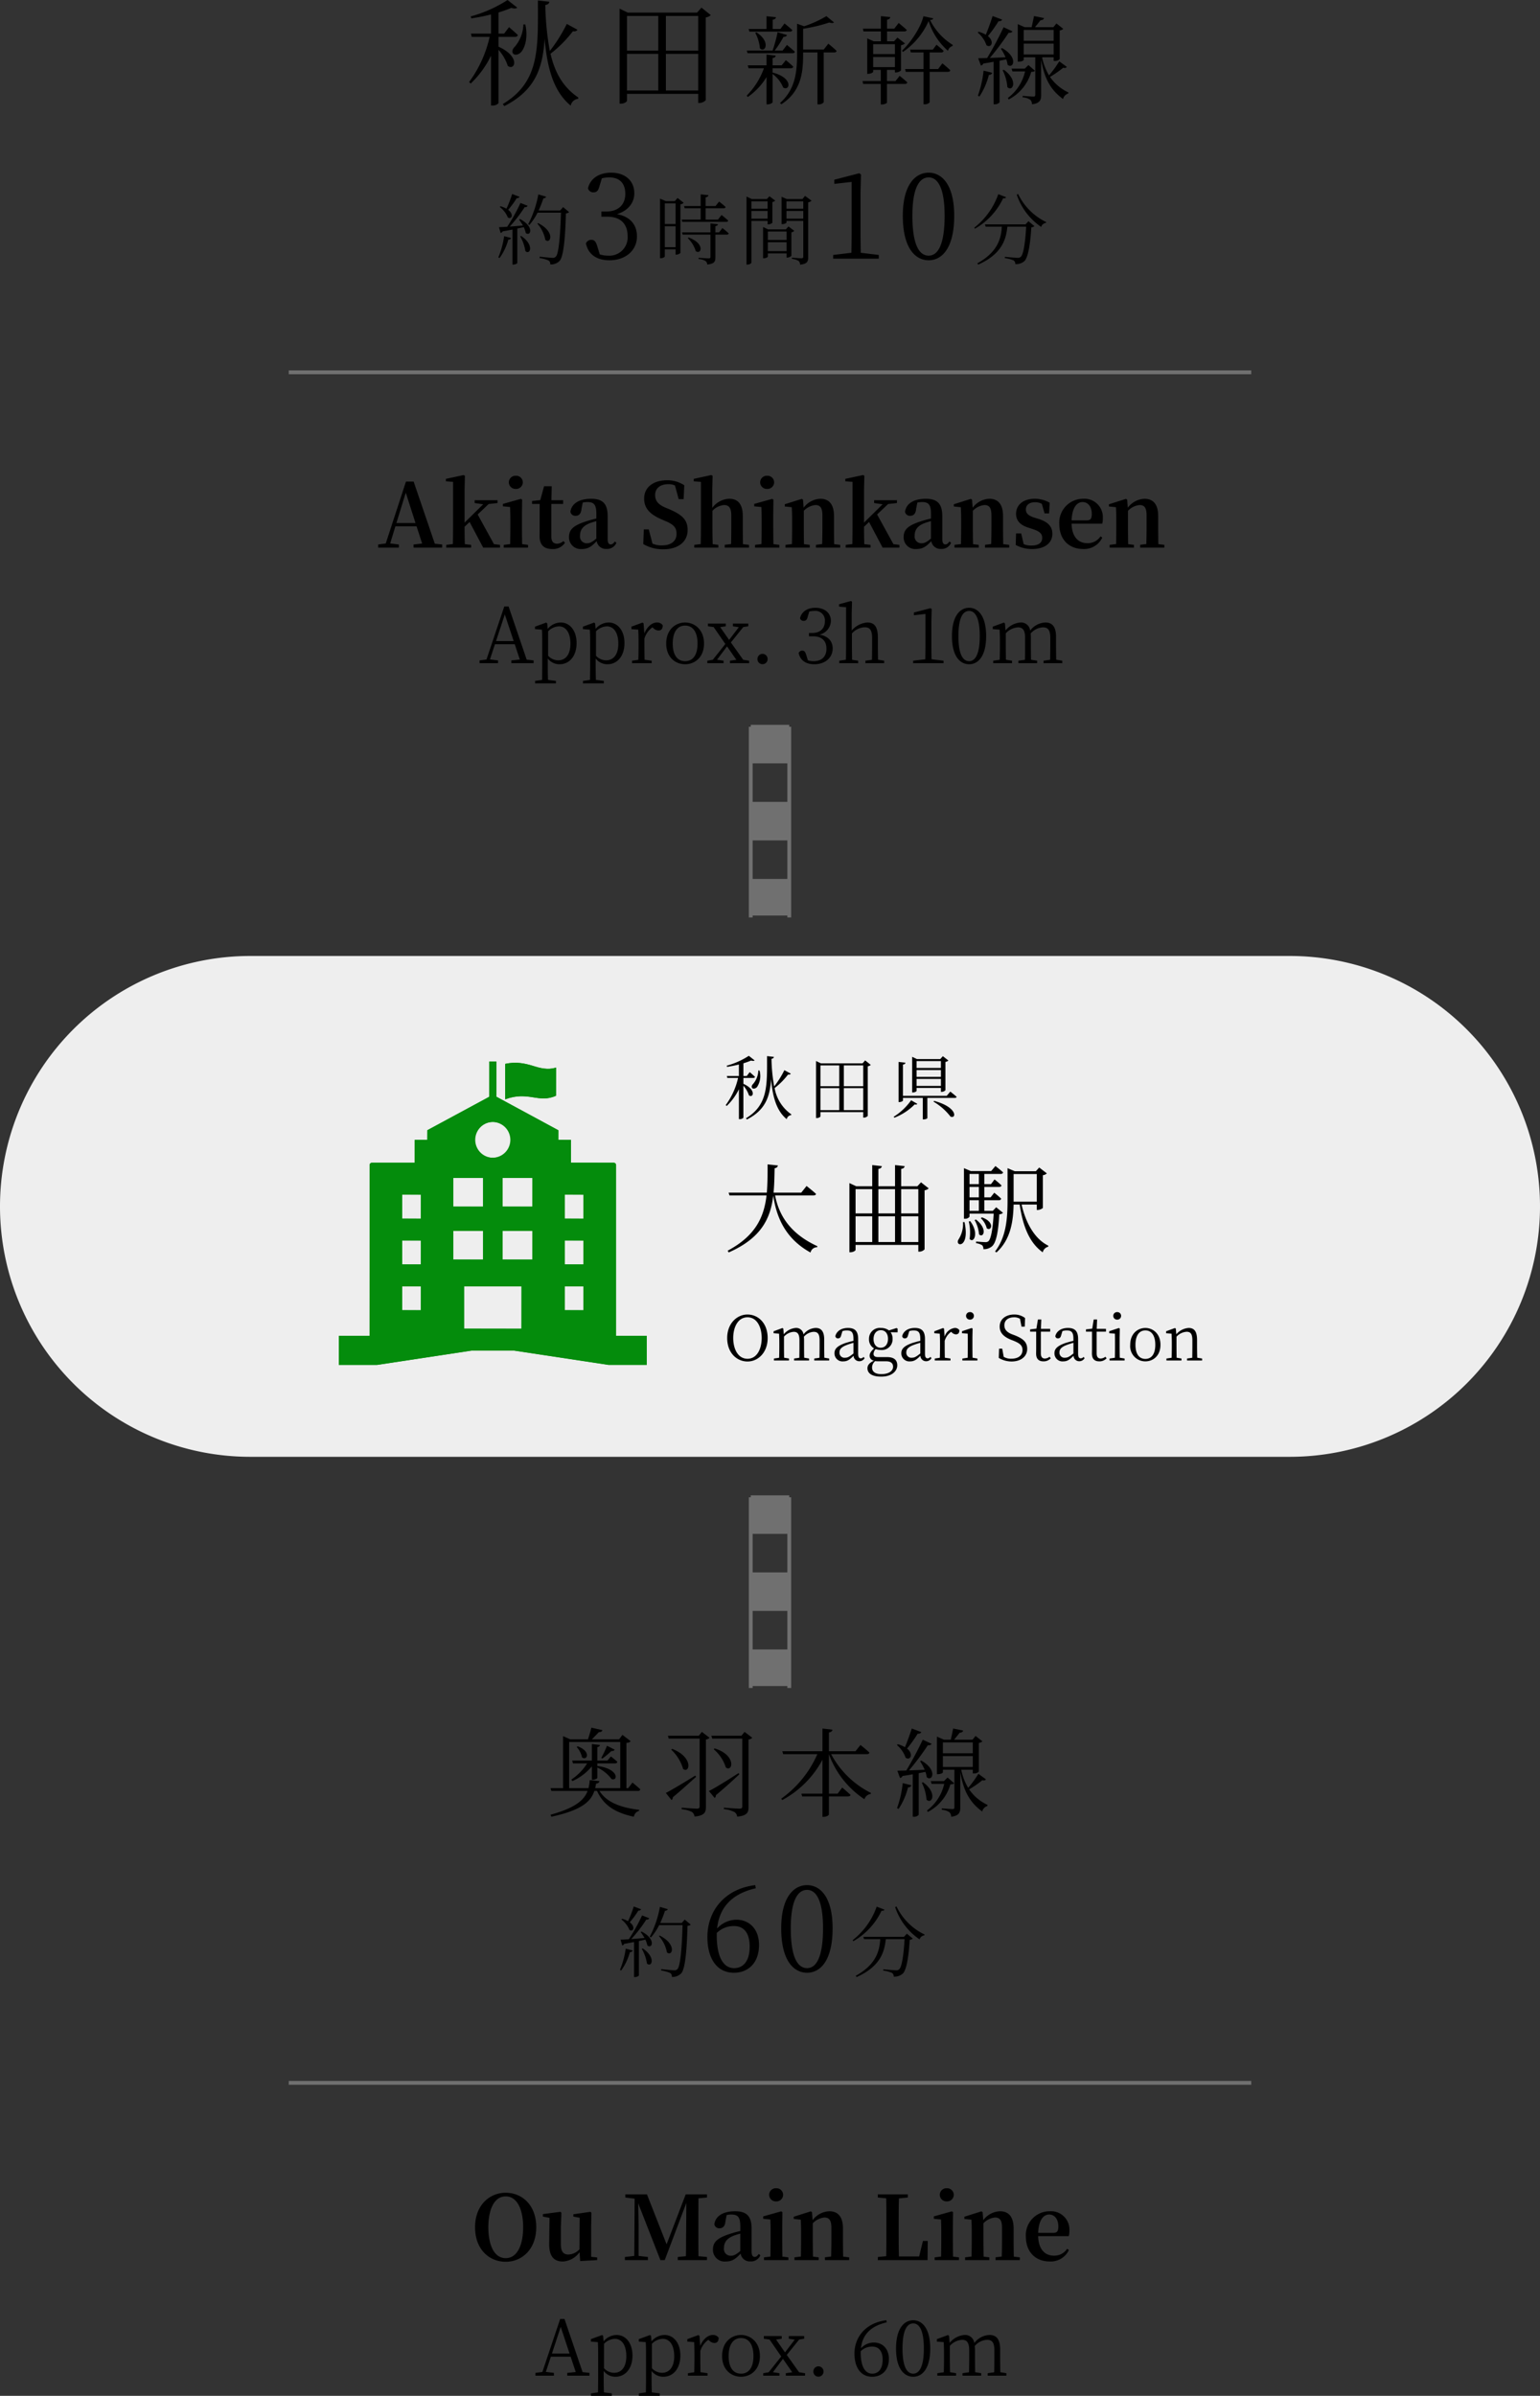 <svg xmlns="http://www.w3.org/2000/svg" width="400" height="621.88" viewBox="0 0 400 621.88">
  <rect x="0" y="0" width="400" height="621.88" fill="#333333" stroke="none"/>
  <g id="グループ_95" data-name="グループ 95" transform="translate(13250 16192.14)">
    <path id="パス_231" data-name="パス 231" d="M65,0H335a65,65,0,0,1,0,130H65A65,65,0,0,1,65,0Z" transform="translate(-13250 -15944)" fill="#eee"/>
    <path id="パス_242" data-name="パス 242" d="M23.3-12.85c.375,0,.6-.125.65-.4-.925-.85-2.45-2.05-2.45-2.05l-1.375,1.725h-7.2c.2-2.05.225-4.175.275-6.325.575-.1.775-.35.85-.725L11.375-20.9c0,2.55,0,5-.2,7.325H1.25l.225.725H11.1C10.45-7.275,8.3-2.4,1,1.5l.275.45C9.85-1.825,12.15-7,12.85-12.825c.725,5,2.725,10.975,9.675,14.8A1.736,1.736,0,0,1,24.25.6L24.3.325c-7.425-3.4-10.075-8.45-10.975-13.175ZM46.075-.75V-7.425h4.45V-.75ZM34.225-7.425H38.55V-.75H34.225Zm4.325-7.05v6.3H34.225v-6.3Zm5.925,7.05V-.75H40.15V-7.425Zm0-7.05v6.3H40.15v-6.3Zm6.05,0v6.3h-4.45v-6.3Zm.7-1.775-.95,1.025h-4.2v-4.5c.625-.1.825-.35.9-.725l-2.5-.275v5.5H40.15v-4.5c.625-.1.825-.35.9-.725l-2.5-.275v5.5H34.4l-1.775-.825V1.9H32.9c.725,0,1.325-.4,1.325-.625V0h16.3V1.75h.25a1.958,1.958,0,0,0,1.375-.6V-14.175a1.954,1.954,0,0,0,1.075-.5Zm10.9,10.325A7.394,7.394,0,0,1,61-1.475c-1.225,1.9,3.025,2.65,1.525-4.45Zm1.5-.15A11.757,11.757,0,0,1,63.85-1.55C64.875-.3,66.4-2.975,64-6.175ZM65.15-6.45a9.148,9.148,0,0,1,1.15,3.7c1.1,1.1,2.375-1.4-.825-3.85Zm1.6-.5A5.456,5.456,0,0,1,68.3-4.325c1.175.925,2.25-1.6-1.25-2.825ZM63.825-11.6H66.25v2.75H63.825Zm2.425-6.825v2.65H63.825v-2.65Zm0,6.075H63.825v-2.7H66.25Zm4.5,2.575-.875.925h-2.2V-11.6h3.75a.568.568,0,0,0,.625-.4c-.675-.675-1.8-1.55-1.8-1.55l-.95,1.2H67.675v-2.7H71.5c.325,0,.575-.125.625-.4-.65-.65-1.8-1.55-1.8-1.55L69.4-15.775H67.675v-2.65H71.9c.35,0,.575-.125.65-.4-.775-.725-2-1.65-2-1.65l-1.1,1.3h-5.3l-1.775-.75V-6.8H62.6a1.354,1.354,0,0,0,1.225-.525v-.8H70.1c-.25,4.3-.75,6.625-1.375,7.175a1.162,1.162,0,0,1-.825.225c-.45,0-1.625-.1-2.375-.15V-.45A4.092,4.092,0,0,1,67.1.075,1.373,1.373,0,0,1,67.425,1.1,3.23,3.23,0,0,0,69.65.375c1-.85,1.65-3.4,1.9-8.325a1.552,1.552,0,0,0,.975-.375Zm4.525-1.85V-18.4H81.3v7.175H75.275Zm6.025,1.15v1.4h.225a2.215,2.215,0,0,0,1.35-.525v-8.5a1.634,1.634,0,0,0,1.025-.475L81.925-20.1l-.875.975H75.575l-1.875-.8V-11.6c0,4.775-.35,9.55-3.25,13.3l.375.25c3.725-3.35,4.35-8.175,4.45-12.425H76.85c.85,5.675,2.525,9.925,6,12.4a1.884,1.884,0,0,1,1.4-1.45L84.3.2c-3.6-1.75-5.9-6.025-6.95-10.675Z" transform="translate(-13062 -15869)"/>
    <path id="パス_243" data-name="パス 243" d="M8.964-11.286A5.56,5.56,0,0,1,7.632-7.812c-.324.306-.5.738-.288,1.044.27.378.936.18,1.3-.234a5.178,5.178,0,0,0,.63-4.266ZM5.094-9.342H7.65c.234,0,.414-.09.45-.288-.522-.5-1.368-1.224-1.368-1.224L5.958-9.846H5.094V-13.14c.756-.234,1.44-.486,2-.72.432.144.756.126.918-.036L6.5-15.084A20.339,20.339,0,0,1,.756-12.528l.09.306a29.087,29.087,0,0,0,3.078-.612v2.988H.792l.126.5h2.79A18.778,18.778,0,0,1,.5-2.3l.252.234A15.226,15.226,0,0,0,3.924-6.408V1.35H4.1a1.2,1.2,0,0,0,.99-.378v-8.3a7.137,7.137,0,0,1,1.44,2.5c1.1.828,2.034-1.422-1.44-2.988Zm10.638-2.016a24.229,24.229,0,0,1-2.646,4.212,43.836,43.836,0,0,1-.7-7.164c.414-.054.594-.252.63-.5l-1.782-.2c0,7.4.342,12.636-5.472,16.128l.234.324c4.86-2.466,5.994-5.976,6.282-10.494C12.69-4.3,13.734-.774,16.344,1.368A1.31,1.31,0,0,1,17.5.306l.036-.2a10.526,10.526,0,0,1-4.338-6.822,18.967,18.967,0,0,0,3.492-3.51c.378.072.612-.036.7-.234ZM31.176-.99V-6.7h5.04V-.99ZM25.11-6.7h4.878V-.99H25.11Zm4.878-5.9v5.4H25.11v-5.4Zm6.228,0v5.4h-5.04v-5.4Zm.5-1.3-.684.774h-10.8l-1.278-.612v14.8h.2c.54,0,.954-.306.954-.45V-.468H36.216V.954h.18a1.409,1.409,0,0,0,.99-.432V-12.366a1.547,1.547,0,0,0,.792-.36Zm19.674.18v1.782H50.076v-1.782ZM50.076-9.63v-1.764h6.318V-9.63Zm0,2.358V-9.09h6.318v1.818Zm0,.522h6.318v1.026h.18a1.409,1.409,0,0,0,.99-.432V-13.5a1.476,1.476,0,0,0,.774-.36L56.9-14.994l-.684.756H50.166l-1.242-.594V-5.58h.2c.486,0,.954-.27.954-.414ZM44.316.972A15.082,15.082,0,0,0,49.59-2.484c.4.108.558.036.666-.144l-1.6-.918A15.793,15.793,0,0,1,44.118.738ZM54.468-3.186a15.269,15.269,0,0,1,4.41,3.87c1.566.684,1.89-2.43-4.248-4.068ZM57.906-4.7H46.53v-8.118c.468-.054.612-.234.648-.486L45.4-13.5V-3.078h.2c.45,0,.936-.252.936-.414v-.666h5.148v5.58h.18c.612,0,1.008-.252,1.008-.342V-4.158h7.128c.252,0,.432-.09.468-.288-.63-.576-1.638-1.35-1.638-1.35Z" transform="translate(-13062 -15903)"/>
    <path id="パス_244" data-name="パス 244" d="M2.448-5.84c0-2.752,1.184-5.376,3.712-5.376,2.5,0,3.68,2.624,3.68,5.376,0,2.768-1.184,5.392-3.68,5.392C3.632-.448,2.448-3.072,2.448-5.84Zm3.712-6.1c-2.736,0-5.28,2.32-5.28,6.1,0,3.9,2.528,6.1,5.28,6.1,2.72,0,5.232-2.3,5.232-6.1C11.392-9.744,8.88-11.936,6.16-11.936ZM26.112-.72c-.016-.88-.032-2.1-.032-2.928V-5.44c0-2.16-.816-3.008-2.192-3.008A4.133,4.133,0,0,0,20.7-6.768a1.894,1.894,0,0,0-2.032-1.68A4.425,4.425,0,0,0,15.584-6.8l-.128-1.472-.224-.16-2.3.848v.512l1.424.112c.032.736.064,1.408.064,2.432v.88c0,.816-.016,2.048-.048,2.944l-1.344.192V0h3.9V-.512L15.664-.72c-.016-.88-.032-2.112-.032-2.928V-6.192A3.7,3.7,0,0,1,18.16-7.44c.992,0,1.488.56,1.488,2.192v1.6c0,.832-.016,2.064-.032,2.944l-1.36.192V0h3.888V-.512L20.88-.72c-.016-.88-.032-2.1-.032-2.928V-5.312A6.933,6.933,0,0,0,20.8-6.16a3.586,3.586,0,0,1,2.544-1.28c1.008,0,1.536.5,1.536,2.16v1.632c0,.832-.016,2.048-.032,2.944l-1.36.192V0h3.888V-.512Zm7.568-1.1c-1.024.816-1.488,1.1-2.16,1.1a1.3,1.3,0,0,1-1.472-1.392c0-.64.288-1.312,1.84-1.9a17.118,17.118,0,0,1,1.792-.576Zm2.624.88a.936.936,0,0,1-.72.384c-.432,0-.688-.288-.688-1.216V-5.568c0-2.08-.864-2.88-2.64-2.88-1.7,0-2.944.784-3.28,2.1a.642.642,0,0,0,.7.608c.416,0,.656-.24.784-.7l.352-1.184a3.31,3.31,0,0,1,1.12-.176c1.216,0,1.744.432,1.744,2.192V-5.1c-.736.16-1.5.384-2.128.576-2.176.784-2.8,1.568-2.8,2.64a2.085,2.085,0,0,0,2.3,2.112c1.04,0,1.68-.464,2.656-1.456A1.476,1.476,0,0,0,35.184.192a1.569,1.569,0,0,0,1.392-.8Zm4.448-2.368c-1.152,0-1.856-.912-1.856-2.272s.736-2.288,1.9-2.288,1.856.912,1.856,2.24C42.656-4.272,41.936-3.312,40.752-3.312ZM42.208.208c1.28,0,1.76.608,1.76,1.408,0,1.056-1.056,1.92-3.056,1.92-1.456,0-2.4-.544-2.4-1.728a2.149,2.149,0,0,1,.8-1.648,6.748,6.748,0,0,0,.848.048Zm2.944-8.464-.272-.176L42.9-7.808a3.4,3.4,0,0,0-2.1-.64A2.8,2.8,0,0,0,37.712-5.6,2.671,2.671,0,0,0,39.04-3.136c-.848.768-1.168,1.328-1.168,1.9a1.309,1.309,0,0,0,1.12,1.28c-1.2.576-1.68,1.2-1.68,1.968,0,1.3,1.152,2.176,3.584,2.176,2.768,0,4.16-1.456,4.16-2.944,0-1.376-.864-2.128-2.64-2.128H40.064c-.9,0-1.168-.352-1.168-.848A1.961,1.961,0,0,1,39.44-2.96a3.945,3.945,0,0,0,1.344.224A2.782,2.782,0,0,0,43.84-5.6a2.806,2.806,0,0,0-.512-1.728l1.824.016ZM51.04-1.824c-1.024.816-1.488,1.1-2.16,1.1a1.3,1.3,0,0,1-1.472-1.392c0-.64.288-1.312,1.84-1.9a17.118,17.118,0,0,1,1.792-.576Zm2.624.88a.936.936,0,0,1-.72.384c-.432,0-.688-.288-.688-1.216V-5.568c0-2.08-.864-2.88-2.64-2.88-1.7,0-2.944.784-3.28,2.1a.642.642,0,0,0,.7.608c.416,0,.656-.24.784-.7l.352-1.184a3.31,3.31,0,0,1,1.12-.176c1.216,0,1.744.432,1.744,2.192V-5.1c-.736.16-1.5.384-2.128.576-2.176.784-2.8,1.568-2.8,2.64a2.085,2.085,0,0,0,2.3,2.112c1.04,0,1.68-.464,2.656-1.456A1.476,1.476,0,0,0,52.544.192a1.569,1.569,0,0,0,1.392-.8ZM57.2-8.272l-.224-.16-2.3.848v.512L56.1-6.96c.032.752.064,1.408.064,2.432v.88c0,.816-.016,2.048-.048,2.944L54.8-.512V0h4.08V-.512L57.408-.72c-.016-.9-.032-2.112-.032-2.928V-5.1A4.384,4.384,0,0,1,59.04-7.44l.224.192a1.552,1.552,0,0,0,1.024.464c.624,0,.9-.4.9-1.088a1.385,1.385,0,0,0-1.216-.576A3.174,3.174,0,0,0,57.36-6.176Zm6.736-2.336a.972.972,0,0,0,1.024-.976.962.962,0,0,0-1.024-.976.958.958,0,0,0-1.008.976A.967.967,0,0,0,63.936-10.608ZM64.608-.72c-.016-.88-.032-2.112-.032-2.928V-6l.048-2.272-.24-.16L61.872-7.6v.528l1.472.1c.032.8.032,1.44.032,2.432v.9c0,.816-.016,2.048-.032,2.928l-1.376.208V0h3.9V-.512Zm10.3-6.064c-1.28-.5-2.032-1.184-2.032-2.352,0-1.376,1.072-2.08,2.528-2.08a2.793,2.793,0,0,1,1.536.4l.384,2.032h.848l.08-2.24a4.529,4.529,0,0,0-2.816-.912c-2.112,0-3.776,1.136-3.776,3.136,0,1.68,1.136,2.688,2.928,3.408l.656.256c1.664.672,2.336,1.248,2.336,2.4,0,1.488-1.168,2.272-2.912,2.272A3.569,3.569,0,0,1,72.7-.96L72.32-3.072H71.5l-.08,2.4a6.45,6.45,0,0,0,3.328.928C77.088.256,78.8-.976,78.8-3.008c0-1.616-.832-2.576-3.2-3.52Zm9.7,5.808a2,2,0,0,1-1.216.464c-.656,0-1.04-.4-1.04-1.344V-7.488h2.416v-.736h-2.4l.1-2.416h-.88L81.2-8.272l-1.632.192v.592h1.568v4.3c0,.624-.016.992-.016,1.392,0,1.36.672,2.016,1.888,2.016a2.458,2.458,0,0,0,1.92-.8Zm6.208-.848c-1.024.816-1.488,1.1-2.16,1.1a1.3,1.3,0,0,1-1.472-1.392c0-.64.288-1.312,1.84-1.9a17.118,17.118,0,0,1,1.792-.576Zm2.624.88a.936.936,0,0,1-.72.384c-.432,0-.688-.288-.688-1.216V-5.568c0-2.08-.864-2.88-2.64-2.88-1.7,0-2.944.784-3.28,2.1a.642.642,0,0,0,.7.608c.416,0,.656-.24.784-.7l.352-1.184a3.31,3.31,0,0,1,1.12-.176c1.216,0,1.744.432,1.744,2.192V-5.1c-.736.16-1.5.384-2.128.576-2.176.784-2.8,1.568-2.8,2.64a2.085,2.085,0,0,0,2.3,2.112c1.04,0,1.68-.464,2.656-1.456A1.476,1.476,0,0,0,92.32.192a1.569,1.569,0,0,0,1.392-.8ZM99.1-.976a2,2,0,0,1-1.216.464c-.656,0-1.04-.4-1.04-1.344V-7.488h2.416v-.736h-2.4l.1-2.416h-.88L95.7-8.272l-1.632.192v.592h1.568v4.3c0,.624-.016.992-.016,1.392,0,1.36.672,2.016,1.888,2.016a2.458,2.458,0,0,0,1.92-.8Zm3.072-9.632a.972.972,0,0,0,1.024-.976.962.962,0,0,0-1.024-.976.958.958,0,0,0-1.008.976A.967.967,0,0,0,102.176-10.608Zm.672,9.888c-.016-.88-.032-2.112-.032-2.928V-6l.048-2.272-.24-.16-2.512.832v.528l1.472.1c.032.8.032,1.44.032,2.432v.9c0,.816-.016,2.048-.032,2.928l-1.376.208V0h3.9V-.512ZM109.5.224c1.968,0,3.92-1.408,3.92-4.3,0-2.912-1.984-4.368-3.92-4.368-1.984,0-3.936,1.456-3.936,4.368A3.934,3.934,0,0,0,109.5.224Zm0-.64c-1.616,0-2.576-1.264-2.576-3.664,0-2.384.96-3.728,2.576-3.728,1.6,0,2.576,1.344,2.576,3.728C112.08-1.68,111.1-.416,109.5-.416Zm13.472-.3c-.032-.88-.048-2.1-.048-2.928V-5.312c0-2.256-.736-3.136-2.192-3.136a4.586,4.586,0,0,0-3.2,1.648l-.128-1.472-.224-.16-2.3.848v.512l1.424.112c.032.752.064,1.424.064,2.432v.88c0,.816-.016,2.048-.048,2.944l-1.344.192V0h3.9V-.512L117.616-.72c-.016-.88-.032-2.112-.032-2.928V-6.176a3.869,3.869,0,0,1,2.624-1.28c1.024,0,1.5.544,1.5,2.208v1.6c0,.832-.016,2.064-.032,2.944l-1.36.192V0h3.92V-.512Z" transform="translate(-13062 -15839)"/>
    <path id="パス_116" data-name="パス 116" d="M289.716,14.56V7.237c-4.569,1.41-7.186-2.305-13.227-.946,0,3.685,0,5.521,0,9.213C282.531,13.255,285.147,16.623,289.716,14.56Z" transform="translate(-13395.287 -15922.281)" fill="#048c0c"/>
    <path id="パス_117" data-name="パス 117" d="M276.657,6.426a13.138,13.138,0,0,1,2.626-.28,15.834,15.834,0,0,1,4.7.852,13.124,13.124,0,0,0,3.756.724,7.123,7.123,0,0,0,2.127-.326l-.032,7.3a7.781,7.781,0,0,1-3.2.677,17.1,17.1,0,0,1-2.622-.268,19.563,19.563,0,0,0-3.069-.3,12.17,12.17,0,0,0-4.281.8V6.426Z" transform="translate(-13395.43 -15922.416)" fill="#048c0c"/>
    <path id="パス_118" data-name="パス 118" d="M72.028,75.159V30.836a.608.608,0,0,0-.607-.612H60.308V24.287H57.032v-2.5l-16.108-8.7V3.942H39.092v9.143l-16.1,8.7v2.5H19.712v5.937H8.6a.608.608,0,0,0-.607.612V75.158H0V82.71H9.941L34.443,79H45.558l24.52,3.711H80V75.158H72.028ZM21.32,68.5H16.474V62.3H21.32Zm0-11.893H16.474v-6.2H21.32Zm0-11.893H16.474v-6.2H21.32ZM40.009,19.649a4.639,4.639,0,1,1-4.734,4.638A4.689,4.689,0,0,1,40.009,19.649ZM37.472,34.175v7.439H29.728V34.175ZM29.728,47.924h7.744v7.439H29.728ZM47.451,73.3h-14.9v-11h14.9Zm2.84-17.94H42.546V47.924h7.745Zm0-13.748H42.546V34.176h7.745ZM63.546,68.5H58.7V62.3h4.847Zm0-11.893H58.7v-6.2h4.847Zm0-11.893H58.7v-6.2h4.847Z" transform="translate(-13162 -15920.557)" fill="#048c0c"/>
    <path id="パス_119" data-name="パス 119" d="M0,82.685l.025-7.527,7.965.025.025-44.347a.585.585,0,0,1,.582-.587H19.712l.025-5.962,3.251.025.025-2.53L39.1,13.107l.013-9.165,1.807.025L40.9,13.084,57.02,21.8l-.013,2.483,3.3.025-.025,5.912,11.139.025a.585.585,0,0,1,.581.587V75.158l8,.025-.025,7.5h-9.9l-24.516-3.71H34.443L9.937,82.685ZM32.524,73.3l14.927.025L47.476,62.3l-14.952-.025V73.3ZM58.673,68.5l4.873.025.025-6.221-4.9-.025Zm-42.225,0,4.872.025.025-6.221-4.9-.025ZM58.673,56.606l4.873.025.025-6.221-4.9-.025Zm-42.225,0,4.872.025.025-6.221-4.9-.025Zm26.073-1.243,7.77.025.025-7.464L42.521,47.9Zm-12.818,0,7.769.025.025-7.464L29.7,47.9Zm28.97-10.65,4.873.025.025-6.221-4.9-.025Zm-42.225,0,4.872.025.025-6.221-4.9-.025Zm26.073-3.1,7.77.025.025-7.464-7.795-.025Zm-12.818,0,7.769.025.025-7.464L29.7,34.151ZM40.009,19.624a4.664,4.664,0,1,0,4.759,4.663A4.717,4.717,0,0,0,40.009,19.624Z" transform="translate(-13162 -15920.557)" fill="#048c0c"/>
    <path id="パス_234" data-name="パス 234" d="M-63.56-18.81a9.266,9.266,0,0,1-2.22,5.79c-.54.51-.84,1.23-.48,1.74.45.63,1.56.3,2.16-.39.93-1.11,1.8-3.69,1.05-7.11Zm-6.45,3.24h4.26c.39,0,.69-.15.75-.48-.87-.84-2.28-2.04-2.28-2.04l-1.29,1.68h-1.44V-21.9c1.26-.39,2.4-.81,3.33-1.2.72.24,1.26.21,1.53-.06l-2.52-1.98a33.9,33.9,0,0,1-9.57,4.26l.15.51a48.477,48.477,0,0,0,5.13-1.02v4.98h-5.22l.21.84h4.65A31.3,31.3,0,0,1-77.66-3.84l.42.39a25.377,25.377,0,0,0,5.28-7.23V2.25h.3a1.994,1.994,0,0,0,1.65-.63V-12.21a11.9,11.9,0,0,1,2.4,4.17c1.83,1.38,3.39-2.37-2.4-4.98Zm17.73-3.36a40.382,40.382,0,0,1-4.41,7.02,73.06,73.06,0,0,1-1.17-11.94c.69-.09.99-.42,1.05-.84l-2.97-.33c0,12.33.57,21.06-9.12,26.88l.39.54c8.1-4.11,9.99-9.96,10.47-17.49.69,7.92,2.43,13.8,6.78,17.37A2.184,2.184,0,0,1-49.34.51l.06-.33c-3.93-2.67-6.06-6.36-7.23-11.37a31.611,31.611,0,0,0,5.82-5.85c.63.12,1.02-.06,1.17-.39ZM-26.54-1.65v-9.51h8.4v9.51Zm-10.11-9.51h8.13v9.51h-8.13ZM-28.52-21v9h-8.13v-9Zm10.38,0v9h-8.4v-9Zm.84-2.16-1.14,1.29h-18l-2.13-1.02V1.77h.33c.9,0,1.59-.51,1.59-.75V-.78h18.51V1.59h.3A2.349,2.349,0,0,0-16.19.87V-20.61a2.578,2.578,0,0,0,1.32-.6Zm12.45,6.235H5.65c.35,0,.575-.125.65-.4-.775-.725-2.025-1.725-2.025-1.725L3.2-17.625h-2v-2.4c.6-.1.8-.325.85-.65l-2.45-.25v3.3H-5.05Zm1.525.325a10.349,10.349,0,0,1,1.2,4c1.3,1.325,2.975-1.625-.9-4.15ZM6.3-11.325c.35,0,.6-.125.65-.375-.775-.75-2.05-1.775-2.05-1.775l-1.125,1.45H1.725A24.6,24.6,0,0,0,4-15.575c.525,0,.825-.175.925-.475l-2.45-.725a37.289,37.289,0,0,1-1.3,4.75h-6.7l.2.7ZM1.175-6.275v-1.15H5.9c.35,0,.575-.125.65-.4-.725-.725-1.925-1.7-1.925-1.7l-1.1,1.35H1.175v-1.9c.55-.075.775-.3.8-.625L-.4-10.975v2.8H-5.275l.2.75h4A19.364,19.364,0,0,1-5.55-.325l.275.375A17.453,17.453,0,0,0-.4-5.125V1.95h.325c.575,0,1.25-.375,1.25-.575v-7.3a8.1,8.1,0,0,1,2.75,3.5C5.6-1.35,6.7-4.9,1.2-6.3Zm13.275-6H9.1v-5.4A40.044,40.044,0,0,0,15.9-19.3c.6.2,1,.2,1.225-.025L15.15-20.95a29.454,29.454,0,0,1-5.775,2.625l-1.85-.65v8.2c0,4.7-.625,9-4.425,12.375l.35.325c5.075-3.25,5.65-8.2,5.65-12.7v-.75h3.725V1.95H13.1a1.58,1.58,0,0,0,1.35-.55V-11.525h2.725c.325,0,.575-.125.625-.4-.8-.8-2.15-1.875-2.15-1.875ZM27.3-10.35h5.65v2.625H27.3Zm5.65-3.325V-11.1H27.3v-2.575ZM33.1-4.1H30.875V-7H32.95v.675h.25a2.128,2.128,0,0,0,1.325-.525V-13.4a1.863,1.863,0,0,0,1.025-.475l-1.95-1.5-.875.95H30.9v-2.55h4.45c.35,0,.6-.125.675-.4-.825-.75-2.1-1.8-2.1-1.8L32.775-17.7H30.9v-2.325c.575-.1.8-.35.85-.675l-2.45-.25v3.25H24.625l.175.725h4.5v2.55H27.425l-1.675-.75v9.2h.225c.675,0,1.325-.35,1.325-.525V-7h1.975v2.9h-4.75l.175.75h4.575V1.975h.25c.85,0,1.35-.375,1.35-.475V-3.35H35.5c.35,0,.6-.125.675-.4-.775-.725-2-1.7-2-1.7ZM44.175-7.225h-2.2v-4.3h3a.586.586,0,0,0,.625-.4c-.7-.7-1.85-1.6-1.85-1.6l-.975,1.275H36.9l.175.725h3.3v4.3h-4.8l.2.725h4.6V1.925h.25a1.642,1.642,0,0,0,1.35-.5V-6.5H46.7c.35,0,.6-.125.625-.4-.725-.725-2.05-1.8-2.05-1.8Zm-3.825-13.7C39.7-18.1,37.05-14.075,34.8-12l.225.35A19.148,19.148,0,0,0,41.7-19.675a16.939,16.939,0,0,0,5.025,7.725,1.691,1.691,0,0,1,1.2-1.25l.025-.3a15.735,15.735,0,0,1-5.875-6.45c.525-.025.775-.175.825-.425Zm17.975-.05c-.525,1.625-1.2,3.5-1.775,4.85A7.219,7.219,0,0,0,54.7-16.9l-.25.2a7.574,7.574,0,0,1,2.275,3.3c1.2.85,2.175-.9.375-2.375a32.941,32.941,0,0,0,2.75-3.85c.525.025.825-.15.95-.425ZM54.9-.1a17.988,17.988,0,0,0,2.45-5.6.813.813,0,0,0,.875-.55l-2.25-.55A28.029,28.029,0,0,1,54.5-.3Zm5.575-12.4a14.115,14.115,0,0,1,1.2,2.225c-1.45.075-2.85.125-4.075.175a66.3,66.3,0,0,0,4.9-6.55.947.947,0,0,0,1-.35l-2.325-1.075a89.311,89.311,0,0,1-4.275,8c-.975.025-1.775.05-2.325.05l.7,1.9a.932.932,0,0,0,.65-.525c.95-.15,1.85-.3,2.65-.45V1.925H58.8a1.583,1.583,0,0,0,1.325-.5v-10.8c.65-.125,1.225-.25,1.75-.35A6.052,6.052,0,0,1,62.2-8.35c1.425,1.275,2.95-1.825-1.4-4.3Zm.45,5.6A11.437,11.437,0,0,1,62.15-2.525c1.35,1.35,2.975-1.675-.9-4.5Zm6.7-1.35-.95.925H63.25l.225.725H66.75A11.887,11.887,0,0,1,62.275.3L62.5.675a11.64,11.64,0,0,0,5.85-7.15c.55-.025.775-.075.975-.3ZM66.4-11v-2.825h7.775V-11Zm7.775-6.375v2.825H66.4v-2.825Zm1.45,8.15a27.4,27.4,0,0,1-2.65,3.65,14.529,14.529,0,0,1-1.8-4.7h3v.95h.25A1.647,1.647,0,0,0,75.75-9.8v-7.45a1.515,1.515,0,0,0,.925-.4L74.9-19.05l-.8.975H69.325c.475-.6,1.05-1.3,1.45-1.825.5,0,.8-.2.9-.55l-2.6-.525c-.175.85-.425,2.05-.625,2.9H66.675l-1.825-.8v9.75h.225c.8,0,1.325-.325,1.325-.475v-.675h3V-.55c0,.35-.1.475-.5.475-.475,0-2.775-.175-2.775-.175V.125A4,4,0,0,1,68.1.75a1.621,1.621,0,0,1,.45,1.175c2.1-.25,2.375-1.15,2.375-2.425V-9.675c.9,5.425,2.825,8.125,5.7,10.25A1.883,1.883,0,0,1,77.95-.85l.05-.3a11.88,11.88,0,0,1-4.775-4.025,26.878,26.878,0,0,0,3.45-2.4.727.727,0,0,0,.925-.2Z" transform="translate(-13050.5 -16167)"/>
    <path id="パス_235" data-name="パス 235" d="M-67.475-16.78a29.881,29.881,0,0,1-1.48,3.82,6.263,6.263,0,0,0-1.54-.64l-.2.18a6.644,6.644,0,0,1,2.1,2.72c.96.64,1.68-.78.08-1.98a22.553,22.553,0,0,0,2.24-3.04.675.675,0,0,0,.72-.34ZM-70.755-.16a14.628,14.628,0,0,0,2.28-4.76c.44-.02.64-.2.72-.44l-1.8-.48a22.544,22.544,0,0,1-1.5,5.5Zm5.36-5.64a11.03,11.03,0,0,1,1.36,3.84c1.2,1.1,2.42-1.54-1.08-3.92Zm-.28-4.34a14.721,14.721,0,0,1,1,1.54c-1.24.1-2.42.2-3.44.28a37.088,37.088,0,0,0,3.9-5.06.728.728,0,0,0,.78-.34l-1.88-.74a45.487,45.487,0,0,1-3.44,6.18c-.92.06-1.66.1-2.14.1l.42,1.5a.652.652,0,0,0,.52-.4c.92-.16,1.78-.32,2.56-.48v9.1h.2c.62,0,1.06-.32,1.06-.44V-7.82q.9-.18,1.68-.36a6.855,6.855,0,0,1,.52,1.52c1.24.98,2.34-1.62-1.5-3.62Zm11.44-3.24-.78.88h-5.58a30.007,30.007,0,0,0,1.24-3.18.694.694,0,0,0,.72-.4l-2.04-.6a26.969,26.969,0,0,1-2.64,7.74l.3.2a15.107,15.107,0,0,0,2.14-3.2h6.08c-.18,5.86-.56,10.68-1.34,11.42a1.029,1.029,0,0,1-.86.3c-.5,0-2.28-.18-3.34-.3l-.02.36a8.574,8.574,0,0,1,2.38.66,1.109,1.109,0,0,1,.4,1,3.111,3.111,0,0,0,2.46-.96c1-1.18,1.44-6,1.6-12.3a1.226,1.226,0,0,0,.84-.32Zm-6.7,4.28a8.814,8.814,0,0,1,2.08,4.24c1.38,1.18,2.66-2.08-1.86-4.36Zm16.76-11.75a7.854,7.854,0,0,1,1.95-.24c2.64,0,4.14,1.53,4.14,4.26,0,2.91-1.92,4.59-4.92,4.59h-1.29v1.35h1.53c3.54,0,5.28,1.95,5.28,5.01a4.748,4.748,0,0,1-5.07,5.1,7.01,7.01,0,0,1-2.16-.33l-.57-1.86c-.39-1.32-.72-1.92-1.62-1.92a1.521,1.521,0,0,0-1.41.93c.66,3.06,3.03,4.38,6.12,4.38,4.23,0,7.14-2.61,7.14-6.18,0-3-1.71-5.16-5.19-5.79,2.88-.9,4.5-2.94,4.5-5.43,0-3.21-2.34-5.34-6.03-5.34-2.85,0-5.34,1.29-6,4.05a1.378,1.378,0,0,0,1.41,1.05c.96,0,1.32-.54,1.62-1.77Zm16.35,17.87V-8.4h2.8v5.42Zm2.8-11.36V-9h-2.8v-5.34Zm.52-1.42-.72.82h-2.34l-1.5-.64V-.12h.2c.64,0,1.04-.34,1.04-.46V-2.42h2.8v1.38h.18c.44,0,1.06-.32,1.08-.48V-14.1a1.49,1.49,0,0,0,.84-.4Zm12.64,6.2c.28,0,.46-.1.5-.32a21.757,21.757,0,0,0-1.72-1.46l-.92,1.2h-3.22v-2.94h4.66c.28,0,.48-.1.54-.32-.64-.62-1.7-1.42-1.7-1.42l-.92,1.16h-2.58v-2.26c.5-.08.7-.28.74-.56l-2.02-.22v3.04h-4.32l.16.58h4.16v2.94h-4.94l.16.58Zm-10,4.22a8.025,8.025,0,0,1,2.08,3.38c1.4,1.04,2.56-1.92-1.86-3.54Zm8.14-1.48h-.96V-8.44c.44-.08.64-.22.68-.5l-1.96-.22v2.34h-7.38l.16.58h7.22V-.48c0,.3-.1.4-.48.4-.42,0-2.6-.14-2.6-.14V.1a3.872,3.872,0,0,1,1.78.5,1.181,1.181,0,0,1,.46.92c1.92-.18,2.12-.82,2.12-1.9V-6.24h2.94c.26,0,.48-.1.52-.32a19.215,19.215,0,0,0-1.64-1.38Zm12.6-8.06v1.92h-4.2v-1.92Zm-4.2,4.5v-2h4.2v2Zm4.2.58v.9h.16a1.727,1.727,0,0,0,1.08-.4v-5.4a1.346,1.346,0,0,0,.74-.36l-1.5-1.14-.66.72h-3.92l-1.38-.64V1.54h.24c.6,0,1.04-.34,1.04-.52V-9.8Zm.06,7.84v-2.3H3.8v2.3ZM3.8-7.04v2.18h-4.86V-7.04Zm.5-1.32-.68.76h-4.6L-2.3-8.22V-.1h.2c.52,0,1.04-.3,1.04-.42v-.84H3.8V-.28h.18a1.6,1.6,0,0,0,1.08-.46v-6.1a1.232,1.232,0,0,0,.74-.38Zm-.52-2.02v-2h4.36v2Zm4.36-4.5v1.92H3.775v-1.92ZM8.6-16.3l-.66.82H3.855L2.5-16.06v7.1h.18c.54,0,1.1-.28,1.1-.4V-9.8h4.36V-.54c0,.32-.12.44-.5.44C7.215-.1,5.2-.26,5.2-.26V.06a4.237,4.237,0,0,1,1.72.52,1.347,1.347,0,0,1,.4.98c1.9-.2,2.1-.88,2.1-1.94V-14.62a1.716,1.716,0,0,0,.88-.42ZM23.075-1.53c-.03-1.8-.06-3.57-.06-5.34V-17.16l.12-4.68-.45-.33-6.48,1.68v1.08l4.5-.51V-6.87c0,1.77-.03,3.54-.06,5.34l-4.74.57V0h11.85V-.96Zm13.41-9.6c0-7.77,2.07-9.96,4.23-9.96,2.1,0,4.14,2.19,4.14,9.96,0,8.13-2.04,10.35-4.14,10.35C38.555-.78,36.485-2.97,36.485-11.13Zm4.23-11.19c-3.42,0-6.72,3.06-6.72,11.19,0,8.49,3.3,11.55,6.72,11.55,3.39,0,6.63-3.06,6.63-11.55C47.345-19.26,44.1-22.32,40.715-22.32Zm18.08,5.58a18.981,18.981,0,0,1-6.24,8.7l.18.26a17.825,17.825,0,0,0,7.32-7.9c.5.06.68-.06.76-.28Zm7.08,7.84H55.335l.18.6h4.2c-.18,2.96-.98,6.54-6.38,9.52l.26.32c6.16-2.78,7.22-6.52,7.56-9.84h4.88c-.22,4-.7,7.24-1.4,7.82a1.018,1.018,0,0,1-.82.26c-.5,0-2.28-.16-3.3-.26l-.02.34a8.037,8.037,0,0,1,2.28.6,1.06,1.06,0,0,1,.44.96,3.246,3.246,0,0,0,2.36-.78c.96-.92,1.54-4.38,1.8-8.78a1.309,1.309,0,0,0,.8-.3l-1.54-1.28Zm-2.28-7.7a16.467,16.467,0,0,0,6.34,8.36,1.478,1.478,0,0,1,1.24-1.04l.06-.22a15.573,15.573,0,0,1-7.3-7.3Z" transform="translate(-13049.5 -16125)"/>
    <path id="パス_236" data-name="パス 236" d="M-97.543-6.371l2.438-7.889,2.53,7.889Zm9.982,5.359-5.5-16.123h-2L-100.3-1.081l-1.978.276V0H-96.9V-.805l-2.254-.276L-97.8-5.52h5.5l1.449,4.462-2.231.253V0h7.429V-.805ZM-72.2-.9-76.429-8.6l2.852-2.714,2.3-.253v-.736h-5.934v.736l2.208.322-4.83,4.761v-8.487l.092-3.657-.322-.207-4.623.989v.644l1.863.138V-5.405c0,1.288-.023,3.151-.046,4.485l-1.725.207V0h6.463V-.713L-79.764-.9c-.046-1.311-.069-3.151-.069-4.508l1.311-1.242L-75,0h4.37V-.713Zm5.681-14.329a1.74,1.74,0,0,0,1.817-1.7,1.73,1.73,0,0,0-1.817-1.725,1.73,1.73,0,0,0-1.817,1.725A1.74,1.74,0,0,0-66.516-15.226ZM-64.883-.9c-.023-1.311-.046-3.243-.046-4.508v-3.45l.046-3.588-.322-.207-4.669,1.311v.621l1.863.184c.046,1.15.069,2.024.069,3.5v1.633c0,1.265-.023,3.174-.046,4.485l-1.679.207V0h6.325V-.713ZM-54.165-1.7a2.586,2.586,0,0,1-1.633.69c-.92,0-1.495-.529-1.495-1.817v-8.51h3.059v-.966H-57.27l.069-3.634h-1.978l-.989,3.611-2.139.23v.759h1.978v6.026c0,.92-.023,1.564-.023,2.3,0,2.346,1.173,3.381,3.289,3.381a3.664,3.664,0,0,0,3.312-1.633Zm8.556-.644c-1.058.874-1.633,1.219-2.392,1.219a1.743,1.743,0,0,1-1.84-2c0-1.426.69-2.484,2.507-3.2.391-.161,1.035-.345,1.725-.552Zm4.807.759c-.414.552-.69.759-1.035.759-.506,0-.828-.345-.828-1.38V-8.142c0-3.22-1.265-4.531-4.278-4.531-3.2,0-5.106,1.288-5.4,3.358a1.262,1.262,0,0,0,1.38,1.058c.782,0,1.4-.506,1.495-1.771l.322-1.656a5.458,5.458,0,0,1,1.2-.138c1.725,0,2.346.667,2.346,3.1v1.173c-.9.207-1.817.46-2.507.69-3.542,1.1-4.6,2.231-4.6,4.14A3.029,3.029,0,0,0-49.381.368c1.7,0,2.6-.713,3.864-2.047A2.4,2.4,0,0,0-43.01.345a2.643,2.643,0,0,0,2.622-1.587Zm13.11-8.809c-1.7-.736-2.645-1.633-2.645-3.243,0-1.817,1.4-2.829,3.427-2.829a3.8,3.8,0,0,1,1.725.345l.966,3.542h1.288l.161-3.611a7.986,7.986,0,0,0-4.462-1.288c-3.473,0-5.957,1.725-5.957,4.761,0,2.645,1.656,4.14,4.554,5.405l1.058.46C-25.553-6-24.771-5.2-24.771-3.588c0,1.909-1.426,3.013-3.772,3.013a5.77,5.77,0,0,1-2.484-.46l-.966-3.7h-1.288L-33.419-.92A10.105,10.105,0,0,0-28.244.437c3.979,0,6.348-2,6.348-5.014,0-2.484-1.242-3.864-4.646-5.336ZM-7.521-.9c-.023-1.311-.046-3.2-.046-4.508v-2.76c0-3.2-1.334-4.508-3.519-4.508A5.7,5.7,0,0,0-15.5-10.3v-4.669l.092-3.657-.345-.207-4.554.989v.644l1.863.138V-5.405c0,1.265-.023,3.174-.046,4.485l-1.679.207V0h6.256V-.713L-15.387-.9c-.046-1.311-.069-3.243-.069-4.508v-4.14a4.631,4.631,0,0,1,3.036-1.5c1.2,0,1.863.69,1.863,2.691v2.944c0,1.311-.023,3.2-.046,4.485l-1.656.207V0h6.3V-.713Zm6.279-14.329a1.74,1.74,0,0,0,1.817-1.7,1.73,1.73,0,0,0-1.817-1.725,1.73,1.73,0,0,0-1.817,1.725A1.74,1.74,0,0,0-1.242-15.226ZM.391-.9C.368-2.208.345-4.14.345-5.405v-3.45l.046-3.588L.069-12.65-4.6-11.339v.621l1.863.184c.046,1.15.069,2.024.069,3.5v1.633c0,1.265-.023,3.174-.046,4.485l-1.679.207V0H1.932V-.713Zm15.778,0c-.023-1.311-.046-3.2-.046-4.508V-8.211c0-3.082-1.357-4.462-3.519-4.462a5.647,5.647,0,0,0-4.37,2.323l-.161-2.093-.322-.207-4.416,1.4v.575l1.817.184c.069,1.1.092,1.932.092,3.427v1.656c0,1.265-.023,3.174-.046,4.485L3.519-.713V0h6.3V-.713L8.326-.9C8.3-2.208,8.28-4.14,8.28-5.405v-4.14a4.729,4.729,0,0,1,3.013-1.5c1.242,0,1.817.69,1.817,2.691v2.944c0,1.311-.023,3.2-.069,4.485l-1.61.207V0h6.3V-.713Zm15.387,0L27.324-8.6l2.852-2.714,2.3-.253v-.736H26.542v.736l2.208.322L23.92-6.486v-8.487l.092-3.657-.322-.207-4.623.989v.644l1.863.138V-5.405c0,1.288-.023,3.151-.046,4.485l-1.725.207V0h6.463V-.713L23.989-.9c-.046-1.311-.069-3.151-.069-4.508l1.311-1.242L28.75,0h4.37V-.713Zm9.752-1.449c-1.058.874-1.633,1.219-2.392,1.219a1.743,1.743,0,0,1-1.84-2c0-1.426.69-2.484,2.507-3.2.391-.161,1.035-.345,1.725-.552Zm4.807.759c-.414.552-.69.759-1.035.759-.506,0-.828-.345-.828-1.38V-8.142c0-3.22-1.265-4.531-4.278-4.531-3.2,0-5.106,1.288-5.4,3.358a1.262,1.262,0,0,0,1.38,1.058c.782,0,1.4-.506,1.495-1.771l.322-1.656a5.458,5.458,0,0,1,1.2-.138c1.725,0,2.346.667,2.346,3.1v1.173c-.9.207-1.817.46-2.507.69-3.542,1.1-4.6,2.231-4.6,4.14A3.029,3.029,0,0,0,37.536.368c1.7,0,2.6-.713,3.864-2.047A2.4,2.4,0,0,0,43.907.345a2.643,2.643,0,0,0,2.622-1.587ZM60.076-.9c-.023-1.311-.046-3.2-.046-4.508V-8.211c0-3.082-1.357-4.462-3.519-4.462a5.647,5.647,0,0,0-4.37,2.323l-.161-2.093-.322-.207-4.416,1.4v.575l1.817.184c.069,1.1.092,1.932.092,3.427v1.656c0,1.265-.023,3.174-.046,4.485l-1.679.207V0h6.3V-.713L52.233-.9c-.023-1.311-.046-3.243-.046-4.508v-4.14a4.729,4.729,0,0,1,3.013-1.5c1.242,0,1.817.69,1.817,2.691v2.944c0,1.311-.023,3.2-.069,4.485l-1.61.207V0h6.3V-.713Zm8.165-6.854c-1.771-.575-2.277-1.2-2.277-2.162,0-1.127.874-1.863,2.392-1.863a3.7,3.7,0,0,1,1.748.414l.713,2.484H71.99l.161-2.76a7.774,7.774,0,0,0-3.864-1.035c-3.151,0-4.876,1.7-4.876,3.91,0,1.863,1.219,2.967,3.2,3.588l1.265.414c1.794.6,2.323,1.242,2.323,2.254,0,1.265-.966,1.978-2.806,1.978a5.008,5.008,0,0,1-2-.368L64.745-3.68H63.411L63.319-.69A8.646,8.646,0,0,0,67.574.368c3.381,0,5.267-1.61,5.267-3.956,0-1.771-.989-2.99-3.4-3.8Zm9.591.69c.138-3.358,1.4-4.761,2.852-4.761,1.4,0,2.392,1.2,2.392,3.059,0,1.173-.253,1.7-1.311,1.7Zm7.958.851a4.968,4.968,0,0,0,.161-1.426,4.774,4.774,0,0,0-5.06-5.037,6.193,6.193,0,0,0-6.256,6.509c0,4.186,2.622,6.532,6.233,6.532A5.219,5.219,0,0,0,85.813-2.6l-.46-.322A3.957,3.957,0,0,1,81.9-1.15c-2.231,0-3.979-1.541-4.071-5.06ZM100.372-.9c-.023-1.311-.046-3.2-.046-4.508V-8.211c0-3.082-1.357-4.462-3.519-4.462a5.647,5.647,0,0,0-4.37,2.323l-.161-2.093-.322-.207-4.416,1.4v.575l1.817.184c.069,1.1.092,1.932.092,3.427v1.656c0,1.265-.023,3.174-.046,4.485l-1.679.207V0h6.3V-.713L92.529-.9c-.023-1.311-.046-3.243-.046-4.508v-4.14a4.729,4.729,0,0,1,3.013-1.5c1.242,0,1.817.69,1.817,2.691v2.944c0,1.311-.023,3.2-.069,4.485l-1.61.207V0h6.3V-.713Z" transform="translate(-13049.5 -16050)"/>
    <path id="パス_237" data-name="パス 237" d="M-71.66-5.74l2.28-6.92,2.3,6.92ZM-63.7-.92l-4.7-13.8h-1.12L-74.14-.96l-1.8.24V0h4.8V-.72l-2.1-.26,1.3-3.94h5.14l1.32,3.98-2.2.22V0h5.78V-.72Zm5.56-7.34a4.092,4.092,0,0,1,2.82-1.3c1.74,0,2.98,1.56,2.98,4.5,0,3.04-1.44,4.32-3.16,4.32a3.59,3.59,0,0,1-2.64-1.2Zm-.22-2.08-.28-.2-2.9,1.06v.64l1.8.14c.06.94.08,1.78.08,3.06V.68c0,1.18-.02,2.46-.04,3.66l-1.82.26v.64h5.42V4.6l-2.06-.26c-.04-1.22-.06-2.54-.06-3.7V-1.22A3.784,3.784,0,0,0-55.16.28c2.56,0,4.42-2.12,4.42-5.5,0-3.28-1.78-5.34-4.12-5.34A4.469,4.469,0,0,0-58.24-8.9ZM-45.7-8.26a4.092,4.092,0,0,1,2.82-1.3c1.74,0,2.98,1.56,2.98,4.5,0,3.04-1.44,4.32-3.16,4.32a3.59,3.59,0,0,1-2.64-1.2Zm-.22-2.08-.28-.2-2.9,1.06v.64l1.8.14c.06.94.08,1.78.08,3.06V.68c0,1.18-.02,2.46-.04,3.66l-1.82.26v.64h5.42V4.6l-2.06-.26c-.04-1.22-.06-2.54-.06-3.7V-1.22A3.784,3.784,0,0,0-42.72.28c2.56,0,4.42-2.12,4.42-5.5,0-3.28-1.78-5.34-4.12-5.34A4.469,4.469,0,0,0-45.8-8.9Zm12.58,0-.28-.2L-36.5-9.48v.64l1.78.14c.04.94.08,1.76.08,3.04v1.1c0,1.02-.02,2.56-.06,3.68l-1.64.24V0h5.1V-.64L-33.08-.9c-.02-1.12-.04-2.64-.04-3.66V-6.38A5.48,5.48,0,0,1-31.04-9.3l.28.24a1.94,1.94,0,0,0,1.28.58c.78,0,1.12-.5,1.12-1.36a1.731,1.731,0,0,0-1.52-.72c-1.26,0-2.54,1.08-3.26,2.84ZM-22.54.28c2.46,0,4.9-1.76,4.9-5.38,0-3.64-2.48-5.46-4.9-5.46-2.48,0-4.92,1.82-4.92,5.46C-27.46-1.48-25.02.28-22.54.28Zm0-.8c-2.02,0-3.22-1.58-3.22-4.58,0-2.98,1.2-4.66,3.22-4.66,2,0,3.22,1.68,3.22,4.66C-19.32-2.1-20.54-.52-22.54-.52ZM-7.46-.88l-3.2-4.5,3.22-4,1.3-.2v-.7h-4v.7l1.54.24-2.52,3.3-2.32-3.32,1.46-.22v-.7h-4.64v.7l1.48.2,3.04,4.4-3.26,4.1-1.42.24V0h4.22V-.64l-1.7-.26,2.6-3.46L-9.24-.88l-1.68.24.02.64h4.98V-.64ZM-2.44.26A1.306,1.306,0,0,0-1.12-1.06,1.328,1.328,0,0,0-2.44-2.42,1.328,1.328,0,0,0-3.76-1.06,1.306,1.306,0,0,0-2.44.26ZM9.7-13.4a5.236,5.236,0,0,1,1.3-.16,2.465,2.465,0,0,1,2.76,2.64c0,1.96-1.28,3.08-3.28,3.08H9.62v.86h1.02c2.36,0,3.52,1.2,3.52,3.22,0,2-1.16,3.24-3.38,3.24A4.673,4.673,0,0,1,9.34-.74L8.96-1.98c-.26-.88-.48-1.28-1.08-1.28a1.014,1.014,0,0,0-.94.62C7.38-.6,8.96.28,11.02.28c2.82,0,4.76-1.72,4.76-4.1,0-1.86-1.14-3.2-3.44-3.6a3.747,3.747,0,0,0,2.98-3.54c0-2.02-1.56-3.42-4.02-3.42-1.9,0-3.56.86-4,2.7a.919.919,0,0,0,.94.7c.64,0,.88-.36,1.08-1.18ZM27.56-.9c-.02-1.1-.04-2.62-.04-3.66V-6.64c0-2.84-.92-3.92-2.74-3.92a5.836,5.836,0,0,0-4.06,2.1v-4.42l.08-3.08-.3-.18-3.06.84v.62l1.82.16v9.96c0,1.02-.02,2.56-.04,3.66L17.5-.64V0h4.9V-.64L20.82-.88c-.02-1.12-.04-2.66-.04-3.68V-7.72a4.659,4.659,0,0,1,3.32-1.6c1.3,0,1.92.68,1.92,2.76v2c0,1.04-.02,2.56-.04,3.68l-1.7.24V0h4.88V-.64Zm13.9-.12c-.02-1.2-.04-2.38-.04-3.56v-6.36l.08-3.1-.3-.24-4.32,1.12v.72l3-.34v8.2c0,1.18-.02,2.36-.04,3.56l-3.16.38V0h7.9V-.64Zm6.98-6c0-5.14,1.34-6.54,2.78-6.54,1.4,0,2.76,1.42,2.76,6.54,0,5.06-1.36,6.5-2.76,6.5C49.78-.52,48.44-1.94,48.44-7.02Zm2.78-7.36c-2.28,0-4.46,2-4.46,7.36,0,5.34,2.18,7.3,4.46,7.3,2.26,0,4.42-1.96,4.42-7.3C55.64-12.38,53.48-14.38,51.22-14.38ZM73.84-.9c-.02-1.1-.04-2.62-.04-3.66V-6.8c0-2.7-1.02-3.76-2.74-3.76a5.166,5.166,0,0,0-3.98,2.1,2.368,2.368,0,0,0-2.54-2.1A5.531,5.531,0,0,0,60.68-8.5l-.16-1.84-.28-.2L57.36-9.48v.64l1.78.14c.04.92.08,1.76.08,3.04v1.1c0,1.02-.02,2.56-.06,3.68l-1.68.24V0h4.88V-.64L60.78-.9c-.02-1.1-.04-2.64-.04-3.66V-7.74A4.629,4.629,0,0,1,63.9-9.3c1.24,0,1.86.7,1.86,2.74v2c0,1.04-.02,2.58-.04,3.68l-1.7.24V0h4.86V-.64L67.3-.9c-.02-1.1-.04-2.62-.04-3.66V-6.64A8.666,8.666,0,0,0,67.2-7.7a4.482,4.482,0,0,1,3.18-1.6c1.26,0,1.92.62,1.92,2.7v2.04c0,1.04-.02,2.56-.04,3.68l-1.7.24V0h4.86V-.64Z" transform="translate(-13049.5 -16020)"/>
    <path id="パス_232" data-name="パス 232" d="M0,0H250" transform="translate(-13175 -16095.5)" fill="none" stroke="#707070" stroke-width="1"/>
    <path id="パス_240" data-name="パス 240" d="M-41.85-16.5a24.735,24.735,0,0,1-1.475,3.15l.275.175a24.178,24.178,0,0,0,2.375-1.975c.475.075.775-.15.825-.35Zm-7.875.3a5.969,5.969,0,0,1,1.4,2.7c1.225,1.025,2.55-1.45-1.1-2.85Zm9.95,4.275c.35,0,.575-.125.625-.4-.65-.625-1.675-1.4-1.675-1.4l-.9,1.075H-44.35v-3.5c.45-.075.625-.275.675-.55l-2.1-.25v4.3h-5.1l.2.725H-47a13.932,13.932,0,0,1-4.1,4.2l.275.4a14.082,14.082,0,0,0,5.05-3.825v3.475h.275c.525,0,1.15-.325,1.15-.5V-10.85a9.641,9.641,0,0,1,3.675,2.975c1.675.7,2.1-2.625-3.675-3.375v-.675ZM-44.9-5.5c.075-.375.15-.775.225-1.175.55-.05.825-.325.875-.65l-2.525-.25A10.905,10.905,0,0,1-46.65-5.5h-5.025V-17.475H-38.4V-5.5Zm8.575,0H-36.8V-17.25a1.532,1.532,0,0,0,1.125-.425l-2.15-1.65-.875,1.15h-7.05c.575-.6,1.3-1.325,1.775-1.85.5,0,.85-.175.95-.525L-45.9-21.2c-.2.875-.6,2.175-.875,3.025H-51.4L-53.25-19V-5.5H-56.5l.2.725h9.425C-47.8-2.35-50.15-.35-56.5,1.4l.2.525c7.975-1.725,10.3-4,11.175-6.7h.7c1.725,3.8,4.8,5.675,9.575,6.7A1.831,1.831,0,0,1-33.5.4V.125c-4.675-.55-8.425-1.9-10.3-4.9h10a.586.586,0,0,0,.625-.4c-.775-.75-2.05-1.775-2.05-1.775Zm17.4-3.25c-3.175,1.975-6.35,3.85-7.625,4.5l1.475,1.85a.977.977,0,0,0,.35-.75C-22.125-5.3-20.1-7.2-18.7-8.425Zm-6.225-6.725A11.066,11.066,0,0,1-22.075-10.5c1.675,1.375,2.85-3-2.85-5.2ZM-17.2-20.1l-.8,1h-8.025l.225.75h8.025V-.8c0,.45-.175.625-.725.625-.65,0-3.95-.25-3.95-.25v.4a7.167,7.167,0,0,1,2.65.7,1.689,1.689,0,0,1,.7,1.2c2.65-.25,2.95-1.15,2.95-2.5v-17.5a1.611,1.611,0,0,0,.95-.45ZM-7.675-9.4c-3.175,2.05-6.375,4.025-7.7,4.65l1.5,1.8a.872.872,0,0,0,.325-.725C-10.875-5.9-8.85-7.8-7.45-9.1ZM-14.1-15.575a10.208,10.208,0,0,1,3.125,4.7c1.75,1.375,2.9-3.175-2.95-4.95Zm8-4.525-.825,1h-7.8l.225.75h7.8V-.8c0,.45-.15.625-.75.625-.65,0-4.025-.25-4.025-.25V-.05A7.132,7.132,0,0,1-8.75.7a1.59,1.59,0,0,1,.725,1.2c2.65-.25,2.95-1.15,2.95-2.5V-18.125a1.616,1.616,0,0,0,.975-.45Zm31.775,5.775c.35,0,.6-.125.65-.4C25.45-15.575,24-16.7,24-16.7l-1.3,1.625H15.8V-19.95c.65-.1.85-.35.925-.725l-2.6-.3v5.9H3.7l.225.75H12.8A27.861,27.861,0,0,1,3.425-2.775l.25.375a25.55,25.55,0,0,0,10.45-10.475v8.8H8.65l.2.725h5.275v5.3h.325c.65,0,1.35-.375,1.35-.625V-3.35h4.95c.35,0,.6-.125.675-.4-.85-.8-2.175-1.9-2.175-1.9L18.075-4.075H15.8v-10.25a23.7,23.7,0,0,0,9.225,11.7A2.039,2.039,0,0,1,26.675-4l.05-.25a23.744,23.744,0,0,1-10.35-10.075Zm11.65-6.65c-.525,1.625-1.2,3.5-1.775,4.85A7.219,7.219,0,0,0,33.7-16.9l-.25.2a7.574,7.574,0,0,1,2.275,3.3c1.2.85,2.175-.9.375-2.375a32.941,32.941,0,0,0,2.75-3.85c.525.025.825-.15.95-.425ZM33.9-.1a17.988,17.988,0,0,0,2.45-5.6.813.813,0,0,0,.875-.55l-2.25-.55A28.029,28.029,0,0,1,33.5-.3Zm5.575-12.4a14.115,14.115,0,0,1,1.2,2.225c-1.45.075-2.85.125-4.075.175a66.3,66.3,0,0,0,4.9-6.55.947.947,0,0,0,1-.35l-2.325-1.075a89.311,89.311,0,0,1-4.275,8c-.975.025-1.775.05-2.325.05l.7,1.9a.932.932,0,0,0,.65-.525c.95-.15,1.85-.3,2.65-.45V1.925H37.8a1.583,1.583,0,0,0,1.325-.5v-10.8c.65-.125,1.225-.25,1.75-.35A6.052,6.052,0,0,1,41.2-8.35c1.425,1.275,2.95-1.825-1.4-4.3Zm.45,5.6A11.437,11.437,0,0,1,41.15-2.525c1.35,1.35,2.975-1.675-.9-4.5Zm6.7-1.35-.95.925H42.25l.225.725H45.75A11.887,11.887,0,0,1,41.275.3L41.5.675a11.64,11.64,0,0,0,5.85-7.15c.55-.025.775-.075.975-.3ZM45.4-11v-2.825h7.775V-11Zm7.775-6.375v2.825H45.4v-2.825Zm1.45,8.15a27.4,27.4,0,0,1-2.65,3.65,14.529,14.529,0,0,1-1.8-4.7h3v.95h.25A1.647,1.647,0,0,0,54.75-9.8v-7.45a1.515,1.515,0,0,0,.925-.4L53.9-19.05l-.8.975H48.325c.475-.6,1.05-1.3,1.45-1.825.5,0,.8-.2.9-.55l-2.6-.525c-.175.85-.425,2.05-.625,2.9H45.675l-1.825-.8v9.75h.225c.8,0,1.325-.325,1.325-.475v-.675h3V-.55c0,.35-.1.475-.5.475-.475,0-2.775-.175-2.775-.175V.125A4,4,0,0,1,47.1.75a1.621,1.621,0,0,1,.45,1.175c2.1-.25,2.375-1.15,2.375-2.425V-9.675c.9,5.425,2.825,8.125,5.7,10.25A1.883,1.883,0,0,1,56.95-.85l.05-.3a11.88,11.88,0,0,1-4.775-4.025,26.878,26.878,0,0,0,3.45-2.4.727.727,0,0,0,.925-.2Z" transform="translate(-13050.5 -15722.5)"/>
    <path id="パス_241" data-name="パス 241" d="M-35.89-16.78a29.88,29.88,0,0,1-1.48,3.82,6.263,6.263,0,0,0-1.54-.64l-.2.18a6.644,6.644,0,0,1,2.1,2.72c.96.64,1.68-.78.08-1.98a22.553,22.553,0,0,0,2.24-3.04.675.675,0,0,0,.72-.34ZM-39.17-.16a14.628,14.628,0,0,0,2.28-4.76c.44-.02.64-.2.72-.44l-1.8-.48a22.545,22.545,0,0,1-1.5,5.5Zm5.36-5.64a11.03,11.03,0,0,1,1.36,3.84c1.2,1.1,2.42-1.54-1.08-3.92Zm-.28-4.34a14.721,14.721,0,0,1,1,1.54c-1.24.1-2.42.2-3.44.28a37.088,37.088,0,0,0,3.9-5.06.728.728,0,0,0,.78-.34l-1.88-.74a45.487,45.487,0,0,1-3.44,6.18c-.92.06-1.66.1-2.14.1l.42,1.5a.652.652,0,0,0,.52-.4c.92-.16,1.78-.32,2.56-.48v9.1h.2c.62,0,1.06-.32,1.06-.44V-7.82q.9-.18,1.68-.36a6.854,6.854,0,0,1,.52,1.52c1.24.98,2.34-1.62-1.5-3.62Zm11.44-3.24-.78.88h-5.58a30.007,30.007,0,0,0,1.24-3.18.694.694,0,0,0,.72-.4l-2.04-.6a26.969,26.969,0,0,1-2.64,7.74l.3.2a15.107,15.107,0,0,0,2.14-3.2h6.08c-.18,5.86-.56,10.68-1.34,11.42a1.029,1.029,0,0,1-.86.3c-.5,0-2.28-.18-3.34-.3l-.02.36A8.574,8.574,0,0,1-26.39.5a1.109,1.109,0,0,1,.4,1A3.111,3.111,0,0,0-23.53.54c1-1.18,1.44-6,1.6-12.3a1.226,1.226,0,0,0,.84-.32Zm-6.7,4.28a8.814,8.814,0,0,1,2.08,4.24c1.38,1.18,2.66-2.08-1.86-4.36ZM-9.83-.78c-2.82,0-4.5-2.97-4.5-8.46V-9.9a6.209,6.209,0,0,1,4.5-1.8c2.43,0,4.05,1.65,4.05,5.34S-7.4-.78-9.83-.78Zm5.49-21.54c-7.98.96-12.42,6.72-12.42,13.44,0,5.82,2.61,9.3,6.87,9.3,3.81,0,6.54-2.64,6.54-7.2,0-4.02-2.4-6.57-5.91-6.57a6.893,6.893,0,0,0-4.98,2.28c.57-5.4,3.75-9,10.05-10.44ZM4.9-11.13c0-7.77,2.07-9.96,4.23-9.96,2.1,0,4.14,2.19,4.14,9.96C13.27-3,11.23-.78,9.13-.78,6.97-.78,4.9-2.97,4.9-11.13ZM9.13-22.32c-3.42,0-6.72,3.06-6.72,11.19C2.41-2.64,5.71.42,9.13.42c3.39,0,6.63-3.06,6.63-11.55C15.76-19.26,12.52-22.32,9.13-22.32Zm18.08,5.58a18.981,18.981,0,0,1-6.24,8.7l.18.26a17.825,17.825,0,0,0,7.32-7.9c.5.06.68-.06.76-.28ZM34.29-8.9H23.75l.18.6h4.2c-.18,2.96-.98,6.54-6.38,9.52l.26.32c6.16-2.78,7.22-6.52,7.56-9.84h4.88c-.22,4-.7,7.24-1.4,7.82a1.018,1.018,0,0,1-.82.26c-.5,0-2.28-.16-3.3-.26l-.02.34a8.037,8.037,0,0,1,2.28.6,1.06,1.06,0,0,1,.44.96A3.246,3.246,0,0,0,33.99.64c.96-.92,1.54-4.38,1.8-8.78a1.309,1.309,0,0,0,.8-.3L35.05-9.72Zm-2.28-7.7a16.467,16.467,0,0,0,6.34,8.36,1.478,1.478,0,0,1,1.24-1.04l.06-.22a15.573,15.573,0,0,1-7.3-7.3Z" transform="translate(-13049.5 -15680.5)"/>
    <path id="パス_238" data-name="パス 238" d="M-73.658-8.533c0-4.416,1.426-8,4.508-8s4.531,3.588,4.531,8c0,4.485-1.449,8.027-4.531,8.027S-73.658-4.048-73.658-8.533Zm4.508-8.947c-4.163,0-7.958,3.2-7.958,8.947,0,5.865,3.772,8.97,7.958,8.97s7.935-3.2,7.935-8.97C-61.215-14.352-64.964-17.48-69.149-17.48ZM-46.954-.851V-8.6l.069-3.68-.253-.253-4.439.644v.6l1.633.3-.046,8.188a4.074,4.074,0,0,1-2.852,1.357c-1.265,0-1.978-.667-1.978-2.691V-8.6l.138-3.68-.253-.253-4.554.6v.644l1.725.322-.092,6.67C-57.9-.851-56.522.368-54.314.368a5.716,5.716,0,0,0,4.347-2.415l.161,2.3L-45.39,0V-.69Zm30.084-15.387v-.828h-5.52L-27.358-4.094l-5.106-12.972h-5.612v.828l2.415.3-.092,14.858-2.438.276V0h5.98V-.805l-2.415-.276V-8.418c0-.966-.046-4.025-.115-6.325L-28.969,0h1.127l5.612-14.835-.046,7.245c-.046,2,0,4.3-.069,6.578l-2.116.207V0h7.59V-.805l-2.208-.207c-.023-2.3-.023-4.623-.023-6.946V-9.085c0-2.3,0-4.623.023-6.946ZM-8.222-2.346c-1.058.874-1.633,1.219-2.392,1.219a1.743,1.743,0,0,1-1.84-2c0-1.426.69-2.484,2.507-3.2.391-.161,1.035-.345,1.725-.552Zm4.807.759c-.414.552-.69.759-1.035.759-.506,0-.828-.345-.828-1.38V-8.142c0-3.22-1.265-4.531-4.278-4.531-3.2,0-5.106,1.288-5.4,3.358a1.262,1.262,0,0,0,1.38,1.058c.782,0,1.4-.506,1.495-1.771l.322-1.656a5.458,5.458,0,0,1,1.2-.138c1.725,0,2.346.667,2.346,3.1v1.173c-.9.207-1.817.46-2.507.69-3.542,1.1-4.6,2.231-4.6,4.14A3.029,3.029,0,0,0-11.994.368c1.7,0,2.6-.713,3.864-2.047A2.4,2.4,0,0,0-5.623.345,2.643,2.643,0,0,0-3-1.242ZM1.093-15.226a1.74,1.74,0,0,0,1.817-1.7,1.73,1.73,0,0,0-1.817-1.725A1.73,1.73,0,0,0-.724-16.928,1.74,1.74,0,0,0,1.093-15.226ZM2.726-.9C2.7-2.208,2.68-4.14,2.68-5.405v-3.45l.046-3.588L2.4-12.65l-4.669,1.311v.621l1.863.184c.046,1.15.069,2.024.069,3.5v1.633c0,1.265-.023,3.174-.046,4.485l-1.679.207V0H4.267V-.713ZM18.5-.9c-.023-1.311-.046-3.2-.046-4.508V-8.211c0-3.082-1.357-4.462-3.519-4.462a5.647,5.647,0,0,0-4.37,2.323l-.161-2.093-.322-.207-4.416,1.4v.575l1.817.184c.069,1.1.092,1.932.092,3.427v1.656c0,1.265-.023,3.174-.046,4.485L5.854-.713V0h6.3V-.713L10.661-.9c-.023-1.311-.046-3.243-.046-4.508v-4.14a4.729,4.729,0,0,1,3.013-1.5c1.242,0,1.817.69,1.817,2.691v2.944c0,1.311-.023,3.2-.069,4.485l-1.61.207V0h6.3V-.713ZM39.227-4.968,38.238-.943H32.994c-.069-2.323-.069-4.646-.069-6.785V-9.269c0-2.162,0-4.462.069-6.739l2.3-.23v-.828H27.5v.828l2.185.207c.046,2.323.046,4.646.046,6.946v1.541c0,1.978,0,4.255-.046,6.532L27.52-.805,27.5,0H40.423l.046-4.968Zm6.187-10.258a1.74,1.74,0,0,0,1.817-1.7,1.73,1.73,0,0,0-1.817-1.725A1.73,1.73,0,0,0,43.6-16.928,1.74,1.74,0,0,0,45.414-15.226ZM47.047-.9C47.024-2.208,47-4.14,47-5.405v-3.45l.046-3.588-.322-.207-4.669,1.311v.621l1.863.184c.046,1.15.069,2.024.069,3.5v1.633c0,1.265-.023,3.174-.046,4.485l-1.679.207V0h6.325V-.713Zm15.778,0c-.023-1.311-.046-3.2-.046-4.508V-8.211c0-3.082-1.357-4.462-3.519-4.462a5.647,5.647,0,0,0-4.37,2.323l-.161-2.093-.322-.207-4.416,1.4v.575l1.817.184c.069,1.1.092,1.932.092,3.427v1.656c0,1.265-.023,3.174-.046,4.485l-1.679.207V0h6.3V-.713L54.982-.9c-.023-1.311-.046-3.243-.046-4.508v-4.14a4.729,4.729,0,0,1,3.013-1.5c1.242,0,1.817.69,1.817,2.691v2.944c0,1.311-.023,3.2-.069,4.485l-1.61.207V0h6.3V-.713Zm6.325-6.164c.138-3.358,1.4-4.761,2.852-4.761,1.4,0,2.392,1.2,2.392,3.059,0,1.173-.253,1.7-1.311,1.7Zm7.958.851a4.968,4.968,0,0,0,.161-1.426,4.774,4.774,0,0,0-5.06-5.037,6.193,6.193,0,0,0-6.256,6.509c0,4.186,2.622,6.532,6.233,6.532A5.219,5.219,0,0,0,77.131-2.6l-.46-.322A3.957,3.957,0,0,1,73.22-1.15c-2.231,0-3.979-1.541-4.071-5.06Z" transform="translate(-13049.5 -15605.5)"/>
    <path id="パス_239" data-name="パス 239" d="M-57.14-5.74l2.28-6.92,2.3,6.92Zm7.96,4.82-4.7-13.8H-55L-59.62-.96l-1.8.24V0h4.8V-.72l-2.1-.26,1.3-3.94h5.14l1.32,3.98-2.2.22V0h5.78V-.72Zm5.56-7.34a4.092,4.092,0,0,1,2.82-1.3c1.74,0,2.98,1.56,2.98,4.5,0,3.04-1.44,4.32-3.16,4.32a3.59,3.59,0,0,1-2.64-1.2Zm-.22-2.08-.28-.2-2.9,1.06v.64l1.8.14c.06.94.08,1.78.08,3.06V.68c0,1.18-.02,2.46-.04,3.66L-47,4.6v.64h5.42V4.6l-2.06-.26c-.04-1.22-.06-2.54-.06-3.7V-1.22A3.784,3.784,0,0,0-40.64.28c2.56,0,4.42-2.12,4.42-5.5,0-3.28-1.78-5.34-4.12-5.34A4.469,4.469,0,0,0-43.72-8.9Zm12.66,2.08a4.092,4.092,0,0,1,2.82-1.3c1.74,0,2.98,1.56,2.98,4.5,0,3.04-1.44,4.32-3.16,4.32a3.59,3.59,0,0,1-2.64-1.2Zm-.22-2.08-.28-.2-2.9,1.06v.64l1.8.14c.06.94.08,1.78.08,3.06V.68c0,1.18-.02,2.46-.04,3.66l-1.82.26v.64h5.42V4.6l-2.06-.26c-.04-1.22-.06-2.54-.06-3.7V-1.22A3.784,3.784,0,0,0-28.2.28c2.56,0,4.42-2.12,4.42-5.5,0-3.28-1.78-5.34-4.12-5.34A4.469,4.469,0,0,0-31.28-8.9Zm12.58,0-.28-.2-2.88,1.06v.64l1.78.14c.04.94.08,1.76.08,3.04v1.1c0,1.02-.02,2.56-.06,3.68l-1.64.24V0h5.1V-.64L-18.56-.9c-.02-1.12-.04-2.64-.04-3.66V-6.38A5.48,5.48,0,0,1-16.52-9.3l.28.24a1.94,1.94,0,0,0,1.28.58c.78,0,1.12-.5,1.12-1.36a1.731,1.731,0,0,0-1.52-.72c-1.26,0-2.54,1.08-3.26,2.84ZM-8.02.28c2.46,0,4.9-1.76,4.9-5.38,0-3.64-2.48-5.46-4.9-5.46-2.48,0-4.92,1.82-4.92,5.46C-12.94-1.48-10.5.28-8.02.28Zm0-.8c-2.02,0-3.22-1.58-3.22-4.58,0-2.98,1.2-4.66,3.22-4.66,2,0,3.22,1.68,3.22,4.66C-4.8-2.1-6.02-.52-8.02-.52ZM7.06-.88l-3.2-4.5,3.22-4,1.3-.2v-.7h-4v.7l1.54.24L3.4-6.04,1.08-9.36l1.46-.22v-.7H-2.1v.7l1.48.2,3.04,4.4L-.84-.88l-1.42.24V0H1.96V-.64L.26-.9l2.6-3.46L5.28-.88,3.6-.64,3.62,0H8.6V-.64ZM12.08.26A1.306,1.306,0,0,0,13.4-1.06a1.328,1.328,0,0,0-1.32-1.36,1.328,1.328,0,0,0-1.32,1.36A1.306,1.306,0,0,0,12.08.26Zm10.98-6.6a4.139,4.139,0,0,1,3-1.2c1.62,0,2.7,1.06,2.7,3.4,0,2.38-1.1,3.62-2.7,3.62-1.88,0-3-1.9-3-5.48Zm6.66-8.04c-5.32.64-8.28,4.34-8.28,8.62,0,3.78,1.74,6.04,4.58,6.04,2.52,0,4.36-1.7,4.36-4.62,0-2.62-1.6-4.26-3.94-4.26a4.573,4.573,0,0,0-3.32,1.5c.36-3.46,2.48-5.78,6.7-6.74Zm4.2,7.36c0-5.14,1.34-6.54,2.78-6.54,1.4,0,2.76,1.42,2.76,6.54,0,5.06-1.36,6.5-2.76,6.5C35.26-.52,33.92-1.94,33.92-7.02Zm2.78-7.36c-2.28,0-4.46,2-4.46,7.36,0,5.34,2.18,7.3,4.46,7.3,2.26,0,4.42-1.96,4.42-7.3C41.12-12.38,38.96-14.38,36.7-14.38ZM59.32-.9c-.02-1.1-.04-2.62-.04-3.66V-6.8c0-2.7-1.02-3.76-2.74-3.76a5.166,5.166,0,0,0-3.98,2.1,2.368,2.368,0,0,0-2.54-2.1A5.531,5.531,0,0,0,46.16-8.5L46-10.34l-.28-.2L42.84-9.48v.64l1.78.14c.04.92.08,1.76.08,3.04v1.1c0,1.02-.02,2.56-.06,3.68l-1.68.24V0h4.88V-.64L46.26-.9c-.02-1.1-.04-2.64-.04-3.66V-7.74A4.629,4.629,0,0,1,49.38-9.3c1.24,0,1.86.7,1.86,2.74v2c0,1.04-.02,2.58-.04,3.68l-1.7.24V0h4.86V-.64L52.78-.9c-.02-1.1-.04-2.62-.04-3.66V-6.64a8.666,8.666,0,0,0-.06-1.06,4.482,4.482,0,0,1,3.18-1.6c1.26,0,1.92.62,1.92,2.7v2.04c0,1.04-.02,2.56-.04,3.68l-1.7.24V0H60.9V-.64Z" transform="translate(-13049.5 -15575.5)"/>
    <path id="パス_233" data-name="パス 233" d="M0,0H250" transform="translate(-13175 -15651.5)" fill="none" stroke="#707070" stroke-width="1"/>
    <path id="パス_222" data-name="パス 222" d="M0,0V49.5" transform="translate(-13050 -16004)" fill="none" stroke="#707070" stroke-width="10" stroke-dasharray="10 10"/>
    <path id="パス_281" data-name="パス 281" d="M0,0V49.5" transform="translate(-13055 -16003.5)" fill="none" stroke="#707070" stroke-width="1"/>
    <path id="パス_282" data-name="パス 282" d="M0,0V49.5" transform="translate(-13045 -16003.5)" fill="none" stroke="#707070" stroke-width="1"/>
    <path id="パス_249" data-name="パス 249" d="M0,0V49.5" transform="translate(-13050 -15804)" fill="none" stroke="#707070" stroke-width="10" stroke-dasharray="10 10"/>
    <path id="パス_283" data-name="パス 283" d="M0,0V49.5" transform="translate(-13055 -15803.5)" fill="none" stroke="#707070" stroke-width="1"/>
    <path id="パス_284" data-name="パス 284" d="M0,0V49.5" transform="translate(-13045 -15803.5)" fill="none" stroke="#707070" stroke-width="1"/>
  </g>
</svg>
